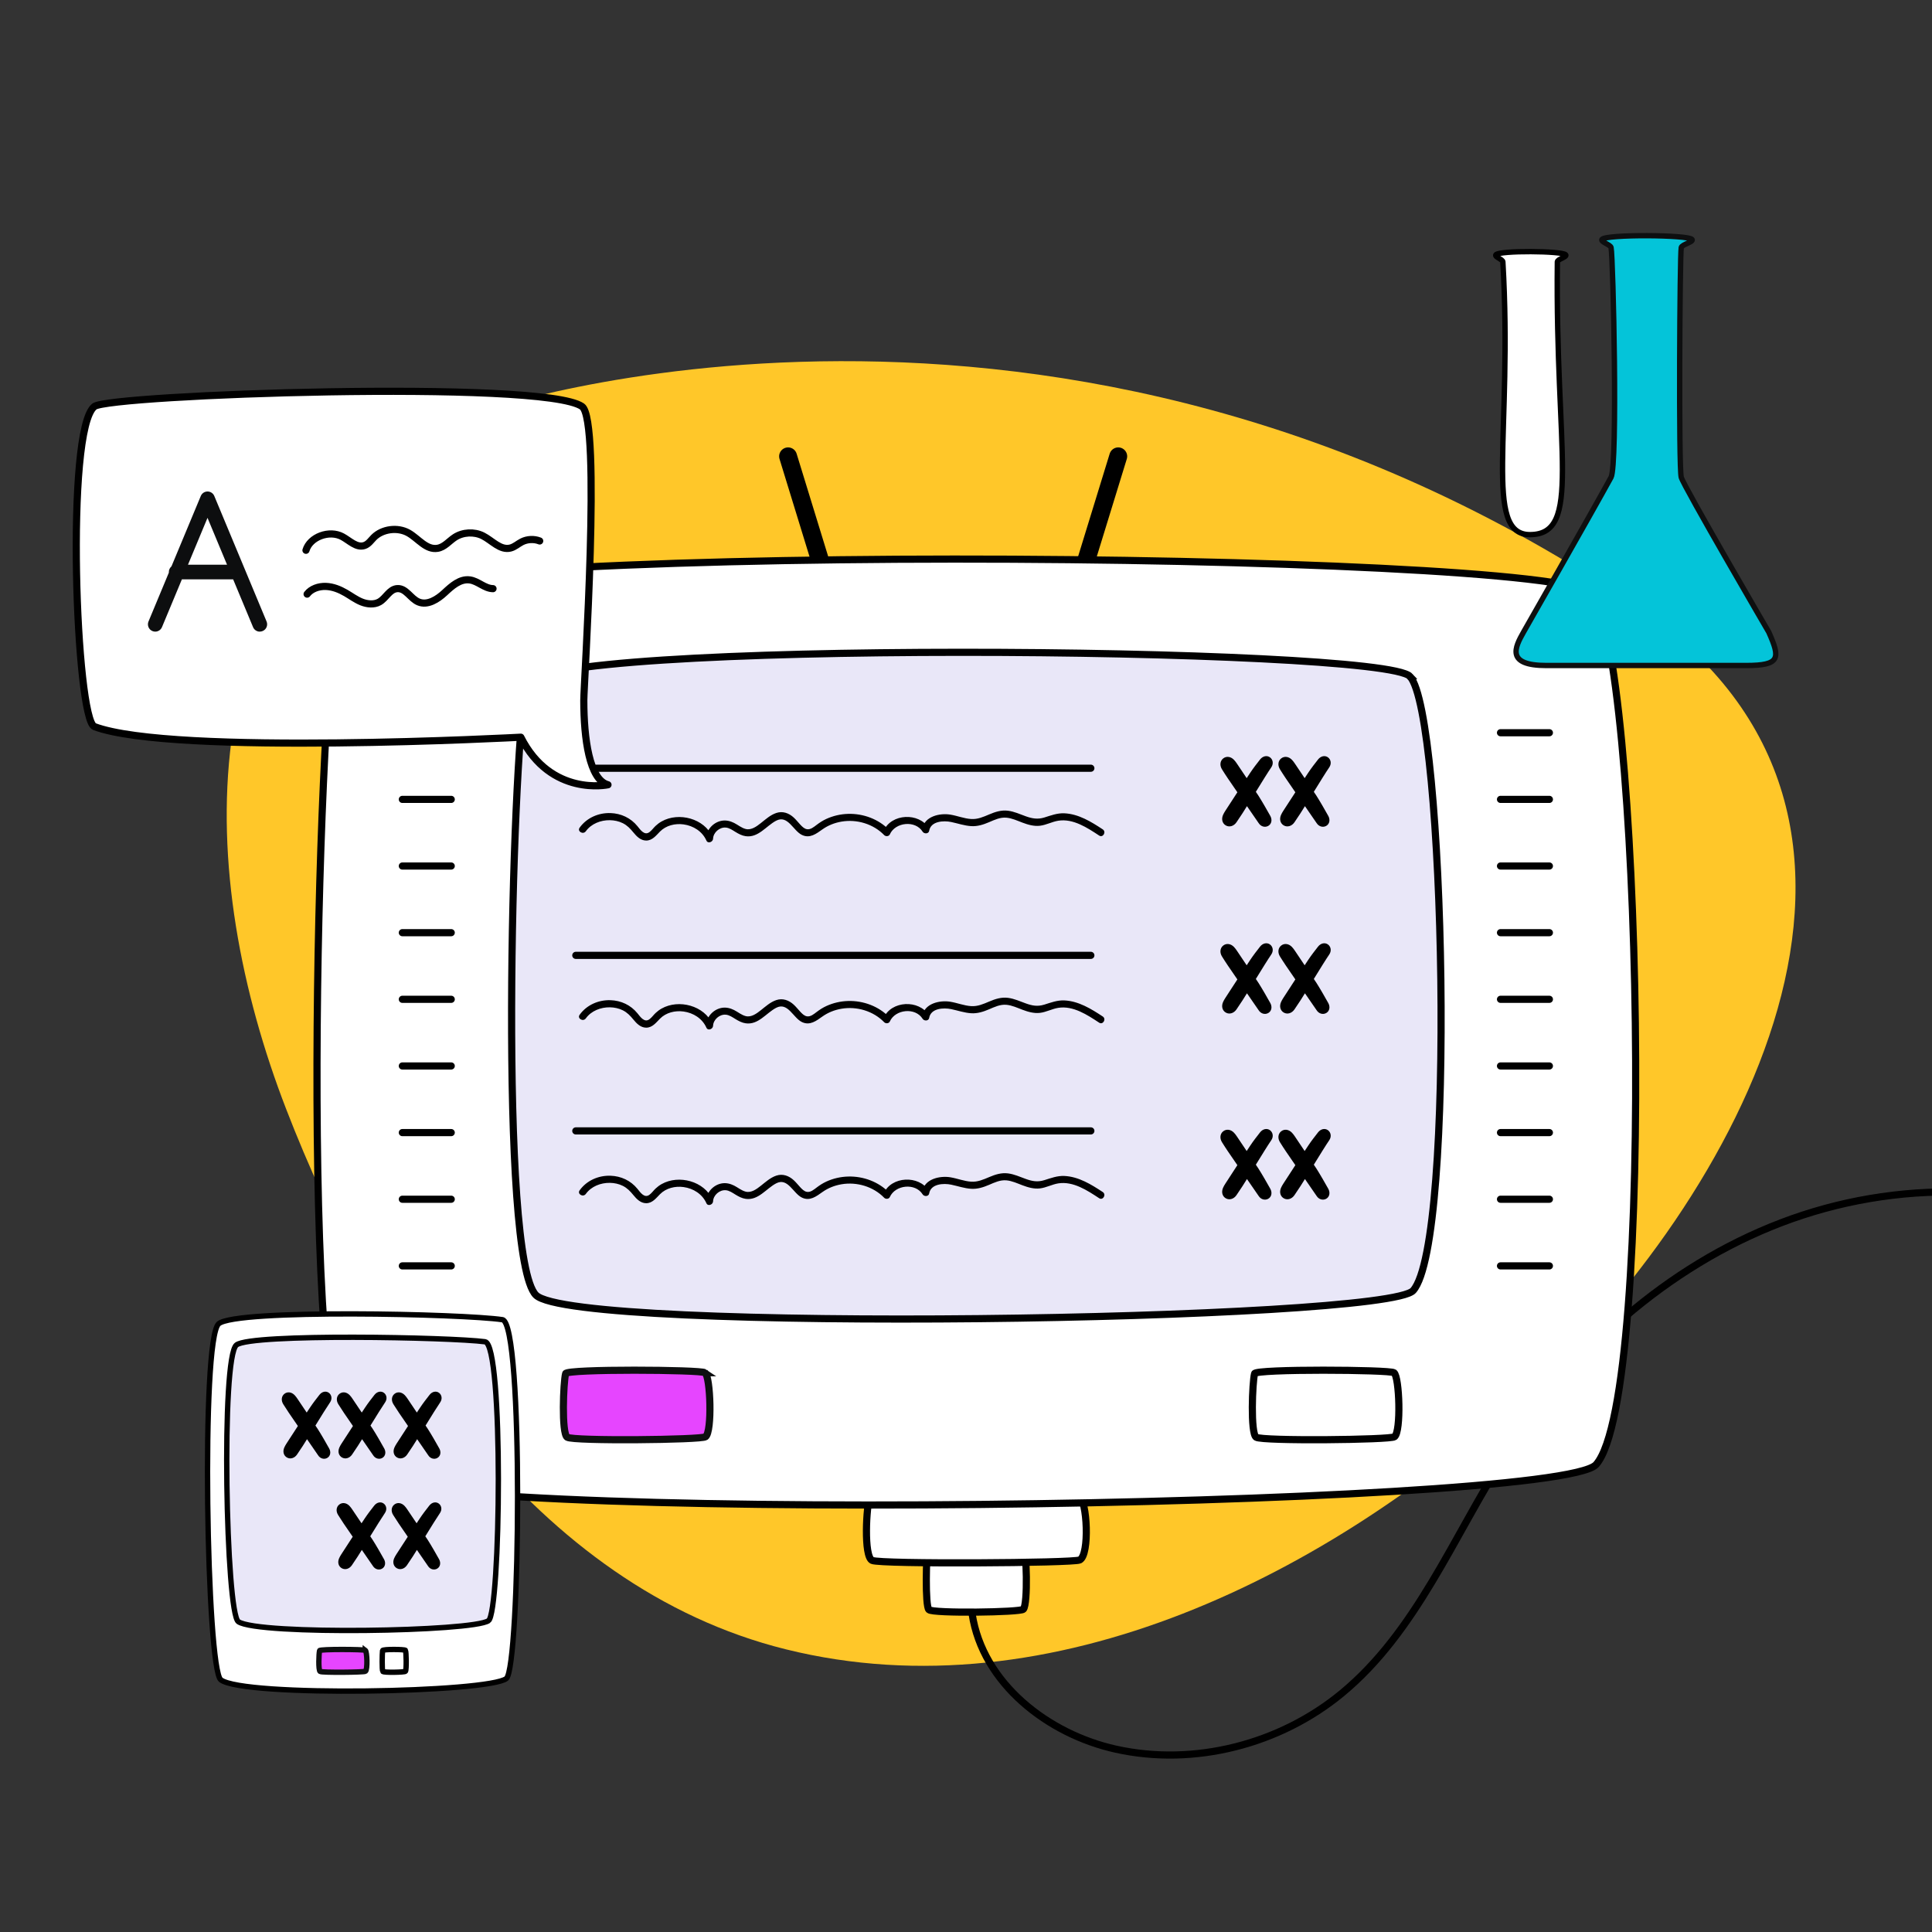<svg xmlns="http://www.w3.org/2000/svg" id="Layer_1" data-name="Layer 1" viewBox="0 0 1080 1080"><rect x="0" y="0" width="1080" height="1080" fill="#333333" stroke="none"/><defs><style>      .cls-1 {        fill: #ffc729;      }      .cls-2 {        fill: #0d0e0f;      }      .cls-3, .cls-4, .cls-5, .cls-6 {        stroke-width: 4px;      }      .cls-3, .cls-4, .cls-7, .cls-8, .cls-9 {        stroke-miterlimit: 10;      }      .cls-3, .cls-5, .cls-10, .cls-6, .cls-8, .cls-11 {        stroke: #000;      }      .cls-3, .cls-8 {        fill: #e9e7f8;      }      .cls-4, .cls-7, .cls-9 {        stroke: #0e0f10;      }      .cls-4, .cls-9 {        fill: #e645ff;      }      .cls-5, .cls-10, .cls-6, .cls-11 {        stroke-linecap: round;        stroke-linejoin: round;      }      .cls-5, .cls-11 {        fill: #fff;      }      .cls-10 {        stroke-width: 10px;      }      .cls-10, .cls-6 {        fill: none;      }      .cls-7 {        fill: #04c4d9;      }      .cls-7, .cls-8, .cls-9, .cls-11 {        stroke-width: 3px;      }    </style></defs><path class="cls-1" d="m267.97,230.36s321.57-112.5,648.43,109.78c173.9,118.26,53.83,331.76-64.66,440.24-107.71,98.61-263.03,178.66-412.43,141.6-140.52-34.85-230.06-174.6-279.33-301.97-50.4-130.27-57.06-293.91,77.49-375.15,9.66-5.83,19.84-10.78,30.5-14.51Z"></path><g><g><line class="cls-10" x1="459.85" y1="317.97" x2="440.54" y2="255.1"></line><path class="cls-6" d="m543.44,902.26c5.88,38.67,42.23,67.12,80.42,75.56,43.82,9.69,91.64-2.7,126.24-31.27,41.65-34.39,62.18-87.3,91.26-132.82,36.87-57.7,90.4-105.79,154.37-130.23,63.97-24.43,138.43-23.68,199.25,7.79"></path><path class="cls-5" d="m571.89,863.77c-1.65-1.73-52.74-2.19-53.22.49-.87,4.91-1.62,33.39.6,35.57s51.19,1.51,52.8-.26c2.6-2.86,1.9-33.6-.19-35.8Z"></path><path class="cls-5" d="m603.13,836.23c-3.62-1.73-115.86-2.19-116.9.49-1.91,4.91-3.55,33.39,1.33,35.57s112.45,1.51,116-.26c5.71-2.86,4.18-33.6-.42-35.8Z"></path><line class="cls-10" x1="605.77" y1="317.97" x2="625.1" y2="255.1"></line><path class="cls-5" d="m889.72,331.68c-21.73-23.58-694.97-29.73-701.22,6.73-11.47,66.84-21.29,454.2,7.96,483.87,30.19,30.62,674.53,20.51,695.78-3.6,34.25-38.87,25.05-457.08-2.52-486.99Z"></path><path class="cls-3" d="m788.22,378.14c-15.32-16.62-489.86-20.95-494.27,4.74-8.08,47.11-15,320.15,5.61,341.06,21.28,21.58,475.46,14.45,490.43-2.54,24.14-27.4,17.66-322.18-1.78-343.26Z"></path><g><line class="cls-5" x1="224.91" y1="409.6" x2="252.24" y2="409.6"></line><line class="cls-5" x1="224.91" y1="446.86" x2="252.24" y2="446.86"></line><line class="cls-5" x1="224.91" y1="484.11" x2="252.24" y2="484.11"></line><line class="cls-5" x1="224.91" y1="521.37" x2="252.24" y2="521.37"></line><line class="cls-5" x1="224.91" y1="558.62" x2="252.24" y2="558.62"></line><line class="cls-5" x1="224.91" y1="595.88" x2="252.24" y2="595.88"></line><line class="cls-5" x1="224.91" y1="633.13" x2="252.24" y2="633.13"></line><line class="cls-5" x1="224.91" y1="670.38" x2="252.24" y2="670.38"></line><line class="cls-5" x1="224.91" y1="707.64" x2="252.24" y2="707.64"></line></g><g><line class="cls-5" x1="838.79" y1="409.6" x2="866.12" y2="409.6"></line><line class="cls-5" x1="838.79" y1="446.86" x2="866.12" y2="446.86"></line><line class="cls-5" x1="838.79" y1="484.11" x2="866.12" y2="484.11"></line><line class="cls-5" x1="838.79" y1="521.37" x2="866.12" y2="521.37"></line><line class="cls-5" x1="838.79" y1="558.62" x2="866.12" y2="558.62"></line><line class="cls-5" x1="838.79" y1="595.88" x2="866.12" y2="595.88"></line><line class="cls-5" x1="838.79" y1="633.13" x2="866.12" y2="633.13"></line><line class="cls-5" x1="838.79" y1="670.38" x2="866.12" y2="670.38"></line><line class="cls-5" x1="838.79" y1="707.64" x2="866.12" y2="707.64"></line></g><path class="cls-4" d="m394.13,767.36c-2.42-1.73-77.24-2.19-77.94.49-1.27,4.91-2.37,33.39.88,35.57,3.35,2.25,74.97,1.51,77.33-.26,3.81-2.86,2.78-33.6-.28-35.8Z"></path><path class="cls-5" d="m779.26,767.36c-2.42-1.73-77.24-2.19-77.94.49-1.27,4.91-2.37,33.39.88,35.57,3.35,2.25,74.97,1.51,77.33-.26,3.81-2.86,2.78-33.6-.28-35.8Z"></path></g><g><line class="cls-5" x1="321.88" y1="429.44" x2="609.79" y2="429.44"></line><path d="m327.49,464.67c3.04-4.22,8.34-6.25,13.42-6.18,2.48.03,5,.56,7.23,1.67,2.45,1.22,4.16,3.01,5.87,5.11,1.83,2.24,4.06,4.57,7.17,4.6,3.47.03,5.55-2.8,7.75-5.02,3.4-3.44,8.46-4.65,13.17-4.01,5.48.74,10.5,3.9,12.78,9.03.86,1.93,3.66.8,3.73-1.01.13-3.48,3.58-6.52,7.07-6.25,2.02.16,3.79,1.44,5.46,2.46,1.77,1.08,3.62,2.07,5.69,2.36,7.08,1.01,11.43-5.71,17.03-8.65,6.56-3.44,9.51,5.65,14.48,7.98,4.42,2.08,7.95-.69,11.44-3.16,3.18-2.25,6.82-3.67,10.66-4.32,8.54-1.45,17.78,1.3,23.83,7.55.82.85,2.61.78,3.14-.4,3.04-6.85,14.26-8.06,18.34-1.52.83,1.33,3.35,1.31,3.66-.48.92-5.45,8.05-5.82,12.32-4.92,3.72.78,7.34,2.06,11.16,2.3,3.53.22,6.74-.82,9.94-2.18s6.27-2.85,9.75-2.54c3.12.27,6.09,1.68,8.99,2.77,3.11,1.17,6.4,2.13,9.75,1.74,3.57-.42,6.74-2.25,10.26-2.81,8.31-1.33,16.25,3.94,22.84,8.28,2.16,1.42,4.16-2.04,2.02-3.45-6.44-4.24-13.51-8.62-21.44-8.98-4.03-.18-7.51,1.2-11.27,2.36-3.6,1.11-6.76.58-10.24-.67s-6.5-2.68-10.02-3.13c-3.71-.47-7.08.62-10.46,2.05s-6.45,2.81-10.12,2.58c-3.96-.25-7.73-1.81-11.63-2.45-5.98-.98-14.52.96-15.71,8l3.66-.48c-5.52-8.85-20.92-8.21-25.24,1.52l3.14-.4c-5.94-6.14-14.53-9.31-23.03-9.06-4.21.12-8.35,1.07-12.18,2.83-1.93.89-3.68,2.02-5.37,3.3-1.54,1.16-3.42,2.8-5.5,2.43-1.53-.28-2.72-1.54-3.74-2.63-1.21-1.3-2.3-2.7-3.61-3.9-2.68-2.47-6.15-3.73-9.72-2.54-3.31,1.1-5.94,3.53-8.63,5.65-2.33,1.84-5.3,4.1-8.47,3.31-2.38-.6-4.33-2.3-6.49-3.39s-4.61-1.68-7.12-1.18c-4.75.95-8.46,5.21-8.65,10.04l3.73-1.01c-4.61-10.35-18.87-14.1-28.48-8.69-1.22.69-2.37,1.54-3.38,2.5-1.18,1.11-2.13,2.53-3.44,3.49-2.82,2.09-5.1-1.38-6.71-3.35-3.75-4.6-9.14-7.12-15.07-7.31-6.71-.21-13.28,2.66-17.23,8.15-1.51,2.09,1.96,4.09,3.45,2.02h0Z"></path><line class="cls-5" x1="321.88" y1="534.05" x2="609.79" y2="534.05"></line><path d="m327.49,569.27c3.04-4.22,8.34-6.25,13.42-6.18,2.48.03,5,.56,7.23,1.67,2.45,1.22,4.16,3.01,5.87,5.11,1.83,2.24,4.06,4.57,7.17,4.6,3.47.03,5.55-2.8,7.75-5.02,3.4-3.44,8.46-4.65,13.17-4.01,5.48.74,10.5,3.9,12.78,9.03.86,1.93,3.66.8,3.73-1.01.13-3.48,3.58-6.52,7.07-6.25,2.02.16,3.79,1.44,5.46,2.46,1.77,1.08,3.62,2.07,5.69,2.36,7.08,1.01,11.43-5.71,17.03-8.65,6.56-3.44,9.51,5.65,14.48,7.98,4.42,2.08,7.95-.69,11.44-3.16,3.18-2.25,6.82-3.67,10.66-4.32,8.54-1.45,17.78,1.3,23.83,7.55.82.85,2.61.78,3.14-.4,3.04-6.85,14.26-8.06,18.34-1.52.83,1.33,3.35,1.31,3.66-.48.92-5.45,8.05-5.82,12.32-4.92,3.72.78,7.34,2.06,11.16,2.3,3.53.22,6.74-.82,9.94-2.18s6.27-2.85,9.75-2.54c3.12.27,6.09,1.68,8.99,2.77,3.11,1.17,6.4,2.13,9.75,1.74,3.57-.42,6.74-2.25,10.26-2.81,8.31-1.33,16.25,3.94,22.84,8.28,2.16,1.42,4.16-2.04,2.02-3.45-6.44-4.24-13.51-8.62-21.44-8.98-4.03-.18-7.51,1.2-11.27,2.36s-6.76.58-10.24-.67-6.5-2.68-10.02-3.13c-3.71-.47-7.08.62-10.46,2.05s-6.45,2.81-10.12,2.58c-3.96-.25-7.73-1.81-11.63-2.45-5.98-.98-14.52.96-15.71,8l3.66-.48c-5.52-8.85-20.92-8.21-25.24,1.52l3.14-.4c-5.94-6.14-14.53-9.31-23.03-9.06-4.21.12-8.35,1.07-12.18,2.83-1.93.89-3.68,2.02-5.37,3.3-1.54,1.16-3.42,2.8-5.5,2.43-1.53-.28-2.72-1.54-3.74-2.63-1.21-1.3-2.3-2.7-3.61-3.9-2.68-2.47-6.15-3.73-9.72-2.54-3.31,1.1-5.94,3.53-8.63,5.65-2.33,1.84-5.3,4.1-8.47,3.31-2.38-.6-4.33-2.3-6.49-3.39s-4.61-1.68-7.12-1.18c-4.75.95-8.46,5.21-8.65,10.04l3.73-1.01c-4.61-10.35-18.87-14.1-28.48-8.69-1.22.69-2.37,1.54-3.38,2.5-1.18,1.11-2.13,2.53-3.44,3.49-2.82,2.09-5.1-1.38-6.71-3.35-3.75-4.6-9.14-7.12-15.07-7.31-6.71-.21-13.28,2.66-17.23,8.15-1.51,2.09,1.96,4.09,3.45,2.02h0Z"></path><line class="cls-5" x1="321.88" y1="632.18" x2="609.79" y2="632.18"></line><path d="m327.49,667.4c3.04-4.22,8.34-6.25,13.42-6.18,2.48.03,5,.56,7.23,1.67,2.45,1.22,4.16,3.01,5.87,5.11,1.83,2.24,4.06,4.57,7.17,4.6,3.47.03,5.55-2.8,7.75-5.02,3.4-3.44,8.46-4.65,13.17-4.01,5.48.74,10.5,3.9,12.78,9.03.86,1.93,3.66.8,3.73-1.01.13-3.48,3.58-6.52,7.07-6.25,2.02.16,3.79,1.44,5.46,2.46,1.77,1.08,3.62,2.07,5.69,2.36,7.08,1.01,11.43-5.71,17.03-8.65,6.56-3.44,9.51,5.65,14.48,7.98,4.42,2.08,7.95-.69,11.44-3.16,3.18-2.25,6.82-3.67,10.66-4.32,8.54-1.45,17.78,1.3,23.83,7.55.82.85,2.61.78,3.14-.4,3.04-6.85,14.26-8.06,18.34-1.52.83,1.33,3.35,1.31,3.66-.48.92-5.45,8.05-5.82,12.32-4.92,3.72.78,7.34,2.06,11.16,2.3,3.53.22,6.74-.82,9.94-2.18s6.27-2.85,9.75-2.54c3.12.27,6.09,1.68,8.99,2.77,3.11,1.17,6.4,2.13,9.75,1.74,3.57-.42,6.74-2.25,10.26-2.81,8.31-1.33,16.25,3.94,22.84,8.28,2.16,1.42,4.16-2.04,2.02-3.45-6.44-4.24-13.51-8.62-21.44-8.98-4.03-.18-7.51,1.2-11.27,2.36s-6.76.58-10.24-.67-6.5-2.68-10.02-3.13c-3.71-.47-7.08.62-10.46,2.05s-6.45,2.81-10.12,2.58c-3.96-.25-7.73-1.81-11.63-2.45-5.98-.98-14.52.96-15.71,8l3.66-.48c-5.52-8.85-20.92-8.21-25.24,1.52l3.14-.4c-5.94-6.14-14.53-9.31-23.03-9.06-4.21.12-8.35,1.07-12.18,2.83-1.93.89-3.68,2.02-5.37,3.3-1.54,1.16-3.42,2.8-5.5,2.43-1.53-.28-2.72-1.54-3.74-2.63-1.21-1.3-2.3-2.7-3.61-3.9-2.68-2.47-6.15-3.73-9.72-2.54-3.31,1.1-5.94,3.53-8.63,5.65-2.33,1.84-5.3,4.1-8.47,3.31-2.38-.6-4.33-2.3-6.49-3.39s-4.61-1.68-7.12-1.18c-4.75.95-8.46,5.21-8.65,10.04l3.73-1.01c-4.61-10.35-18.87-14.1-28.48-8.69-1.22.69-2.37,1.54-3.38,2.5-1.18,1.11-2.13,2.53-3.44,3.49-2.82,2.09-5.1-1.38-6.71-3.35-3.75-4.6-9.14-7.12-15.07-7.31-6.71-.21-13.28,2.66-17.23,8.15-1.51,2.09,1.96,4.09,3.45,2.02h0Z"></path></g><g><path d="m710.1,456.07c1.22,2.24.69,4.56-1.13,5.6-1.76,1.01-4.1.48-5.41-1.6-1.3-1.92-3.77-5.49-6.5-9.43-.96,1.54-1.8,2.89-2.48,3.95-1.09,1.71-2.23,3.39-3.38,5.07-1.48,2.15-3.9,2.88-5.88,1.81-1.99-1.08-2.68-3.46-1.65-5.87.34-.8.79-1.57,1.27-2.31,1.82-2.83,4.3-6.65,6.76-10.4-2.11-3.06-4.02-5.83-5.28-7.7-1.14-1.68-2.23-3.39-3.31-5.11-1.39-2.21-1.1-4.73.67-6.12,1.78-1.4,4.24-1.09,6.04.81.6.63,1.13,1.35,1.62,2.08,1.82,2.71,3.64,5.42,5.46,8.14.78-1.18,1.47-2.23,2.04-3.09,1.68-2.53,3.56-4.94,5.43-7.33,1.57-2,3.91-2.44,5.59-1.19,1.62,1.22,2.07,3.57.67,5.6-1.72,2.49-5.19,8.1-8.61,13.65.47.7.94,1.4,1.41,2.1,1.66,2.56,5.21,8.69,6.67,11.36Z"></path><path d="m742.51,456.07c1.22,2.24.69,4.56-1.13,5.6-1.76,1.01-4.1.48-5.41-1.6-1.3-1.92-3.77-5.49-6.5-9.43-.96,1.54-1.8,2.89-2.48,3.95-1.09,1.71-2.23,3.39-3.38,5.07-1.48,2.15-3.9,2.88-5.88,1.81-1.99-1.08-2.68-3.46-1.65-5.87.34-.8.79-1.57,1.27-2.31,1.82-2.83,4.3-6.65,6.76-10.4-2.11-3.06-4.02-5.83-5.28-7.7-1.14-1.68-2.23-3.39-3.31-5.11-1.39-2.21-1.1-4.73.67-6.12,1.78-1.4,4.24-1.09,6.04.81.6.63,1.13,1.35,1.62,2.08,1.82,2.71,3.64,5.42,5.46,8.14.78-1.18,1.47-2.23,2.04-3.09,1.68-2.53,3.56-4.94,5.43-7.33,1.57-2,3.91-2.44,5.59-1.19,1.62,1.22,2.07,3.57.67,5.6-1.72,2.49-5.19,8.1-8.61,13.65.47.7.94,1.4,1.41,2.1,1.66,2.56,5.21,8.69,6.67,11.36Z"></path></g><g><path d="m710.1,560.68c1.22,2.24.69,4.56-1.13,5.6-1.76,1.01-4.1.48-5.41-1.6-1.3-1.92-3.77-5.49-6.5-9.43-.96,1.54-1.8,2.89-2.48,3.95-1.09,1.71-2.23,3.39-3.38,5.07-1.48,2.15-3.9,2.88-5.88,1.81-1.99-1.08-2.68-3.46-1.65-5.87.34-.8.79-1.57,1.27-2.31,1.82-2.83,4.3-6.65,6.76-10.4-2.11-3.06-4.02-5.83-5.28-7.7-1.14-1.68-2.23-3.39-3.31-5.11-1.39-2.21-1.1-4.73.67-6.12,1.78-1.4,4.24-1.09,6.04.81.6.63,1.13,1.35,1.62,2.08,1.82,2.71,3.64,5.42,5.46,8.14.78-1.18,1.47-2.23,2.04-3.09,1.68-2.53,3.56-4.94,5.43-7.33,1.57-2,3.91-2.44,5.59-1.19,1.62,1.22,2.07,3.57.67,5.6-1.72,2.49-5.19,8.1-8.61,13.65.47.7.94,1.4,1.41,2.1,1.66,2.56,5.21,8.69,6.67,11.36Z"></path><path d="m742.51,560.68c1.22,2.24.69,4.56-1.13,5.6-1.76,1.01-4.1.48-5.41-1.6-1.3-1.92-3.77-5.49-6.5-9.43-.96,1.54-1.8,2.89-2.48,3.95-1.09,1.71-2.23,3.39-3.38,5.07-1.48,2.15-3.9,2.88-5.88,1.81-1.99-1.08-2.68-3.46-1.65-5.87.34-.8.79-1.57,1.27-2.31,1.82-2.83,4.3-6.65,6.76-10.4-2.11-3.06-4.02-5.83-5.28-7.7-1.14-1.68-2.23-3.39-3.31-5.11-1.39-2.21-1.1-4.73.67-6.12,1.78-1.4,4.24-1.09,6.04.81.6.63,1.13,1.35,1.62,2.08,1.82,2.71,3.64,5.42,5.46,8.14.78-1.18,1.47-2.23,2.04-3.09,1.68-2.53,3.56-4.94,5.43-7.33,1.57-2,3.91-2.44,5.59-1.19,1.62,1.22,2.07,3.57.67,5.6-1.72,2.49-5.19,8.1-8.61,13.65.47.7.94,1.4,1.41,2.1,1.66,2.56,5.21,8.69,6.67,11.36Z"></path></g><g><path d="m710.1,664.51c1.22,2.24.69,4.56-1.13,5.6-1.76,1.01-4.1.48-5.41-1.6-1.3-1.92-3.77-5.49-6.5-9.43-.96,1.54-1.8,2.89-2.48,3.95-1.09,1.71-2.23,3.39-3.38,5.07-1.48,2.15-3.9,2.88-5.88,1.81-1.99-1.08-2.68-3.46-1.65-5.87.34-.8.79-1.57,1.27-2.31,1.82-2.83,4.3-6.65,6.76-10.4-2.11-3.06-4.02-5.83-5.28-7.7-1.14-1.68-2.23-3.39-3.31-5.11-1.39-2.21-1.1-4.73.67-6.12,1.78-1.4,4.24-1.09,6.04.81.6.63,1.13,1.35,1.62,2.08,1.82,2.71,3.64,5.42,5.46,8.14.78-1.18,1.47-2.23,2.04-3.09,1.68-2.53,3.56-4.94,5.43-7.33,1.57-2,3.91-2.44,5.59-1.19,1.62,1.22,2.07,3.57.67,5.6-1.72,2.49-5.19,8.1-8.61,13.65.47.7.94,1.4,1.41,2.1,1.66,2.56,5.21,8.69,6.67,11.36Z"></path><path d="m742.51,664.51c1.22,2.24.69,4.56-1.13,5.6-1.76,1.01-4.1.48-5.41-1.6-1.3-1.92-3.77-5.49-6.5-9.43-.96,1.54-1.8,2.89-2.48,3.95-1.09,1.71-2.23,3.39-3.38,5.07-1.48,2.15-3.9,2.88-5.88,1.81-1.99-1.08-2.68-3.46-1.65-5.87.34-.8.79-1.57,1.27-2.31,1.82-2.83,4.3-6.65,6.76-10.4-2.11-3.06-4.02-5.83-5.28-7.7-1.14-1.68-2.23-3.39-3.31-5.11-1.39-2.21-1.1-4.73.67-6.12,1.78-1.4,4.24-1.09,6.04.81.6.63,1.13,1.35,1.62,2.08,1.82,2.71,3.64,5.42,5.46,8.14.78-1.18,1.47-2.23,2.04-3.09,1.68-2.53,3.56-4.94,5.43-7.33,1.57-2,3.91-2.44,5.59-1.19,1.62,1.22,2.07,3.57.67,5.6-1.72,2.49-5.19,8.1-8.61,13.65.47.7.94,1.4,1.41,2.1,1.66,2.56,5.21,8.69,6.67,11.36Z"></path></g></g><path class="cls-7" d="m976.04,372.02h-111.65c-22.67,0-17.57-10.11-12.74-18.64,0,0,37-64.78,48.94-86.55,3.75-6.83,1.23-122.55,0-128.47-.33-1.58-6.09-3.23-5.06-4.55,2.3-2.93,48.18-2.57,50.31,0,1.17,1.42-5.67,2.81-6.01,4.55-.82,4.23-1.51,123.38,0,128.47,1.62,5.47,48.94,86.55,48.94,86.55,6.48,14.59,6.48,18.64-12.74,18.64Z"></path><path class="cls-11" d="m870.57,146.37c-1.22,106.4,13.91,152.49-15.34,152.49-26.22,0-9.52-56.81-15.12-152.49-.08-1.39-4.73-2.79-3.93-3.93,1.78-2.52,37.41-2.22,39.06,0,.91,1.23-4.65,2.41-4.66,3.93Z"></path><g><path class="cls-11" d="m283.05,938.29c7.73-6.22,9.74-198.8-2.2-200.58-21.91-3.28-148.88-6.09-158.6,2.28-10.04,8.63-6.72,192.95,1.18,199.03,12.74,9.8,149.82,7.17,159.63-.72Z"></path><path class="cls-8" d="m273.08,905.97c6.77-4.83,8.54-154.53-1.93-155.92-19.19-2.55-130.43-4.73-138.94,1.77-8.79,6.71-5.89,149.98,1.03,154.71,11.16,7.62,131.25,5.57,139.84-.56Z"></path><path class="cls-9" d="m204.21,922.53c-.79-.57-25.32-.72-25.55.16-.42,1.61-.78,10.94.29,11.66s24.57.49,25.35-.09c1.25-.94.91-11.01-.09-11.74Z"></path><path class="cls-11" d="m226.62,922.53c-.4-.57-12.66-.72-12.77.16-.21,1.61-.39,10.94.15,11.66s12.29.49,12.67-.09c.62-.94.46-11.01-.05-11.74Z"></path><g><path d="m184,809.67c1.16,2.12.66,4.33-1.07,5.32-1.67.96-3.9.46-5.14-1.52-1.23-1.82-3.58-5.22-6.17-8.96-.91,1.46-1.71,2.75-2.35,3.75-1.04,1.62-2.12,3.22-3.21,4.81-1.4,2.05-3.71,2.74-5.59,1.72-1.89-1.03-2.55-3.28-1.57-5.57.33-.76.75-1.49,1.2-2.19,1.72-2.69,4.09-6.32,6.42-9.88-2.01-2.91-3.82-5.54-5.02-7.32-1.08-1.6-2.12-3.22-3.15-4.86-1.32-2.1-1.04-4.49.64-5.81,1.69-1.33,4.02-1.04,5.74.77.57.6,1.07,1.28,1.53,1.97,1.73,2.57,3.46,5.15,5.19,7.73.74-1.12,1.4-2.11,1.94-2.93,1.6-2.4,3.38-4.69,5.16-6.96,1.49-1.9,3.71-2.32,5.31-1.13,1.54,1.16,1.96,3.39.64,5.32-1.63,2.37-4.93,7.69-8.18,12.96.45.67.89,1.33,1.34,2,1.58,2.43,4.95,8.25,6.33,10.79Z"></path><path d="m214.78,809.67c1.16,2.12.66,4.33-1.07,5.32-1.67.96-3.9.46-5.14-1.52-1.23-1.82-3.58-5.22-6.17-8.96-.91,1.46-1.71,2.75-2.35,3.75-1.04,1.62-2.12,3.22-3.21,4.81-1.4,2.05-3.71,2.74-5.59,1.72-1.89-1.03-2.55-3.28-1.57-5.57.33-.76.75-1.49,1.2-2.19,1.72-2.69,4.09-6.32,6.42-9.88-2.01-2.91-3.82-5.54-5.02-7.32-1.08-1.6-2.12-3.22-3.15-4.86-1.32-2.1-1.04-4.49.64-5.81,1.69-1.33,4.02-1.04,5.74.77.57.6,1.07,1.28,1.53,1.97,1.73,2.57,3.46,5.15,5.19,7.73.74-1.12,1.4-2.11,1.94-2.93,1.6-2.4,3.38-4.69,5.16-6.96,1.49-1.9,3.71-2.32,5.31-1.13,1.54,1.16,1.96,3.39.64,5.32-1.63,2.37-4.93,7.69-8.18,12.96.45.67.89,1.33,1.34,2,1.58,2.43,4.95,8.25,6.33,10.79Z"></path><path d="m245.57,809.67c1.16,2.12.66,4.33-1.07,5.32-1.67.96-3.9.46-5.14-1.52-1.23-1.82-3.58-5.22-6.17-8.96-.91,1.46-1.71,2.75-2.35,3.75-1.04,1.62-2.12,3.22-3.21,4.81-1.4,2.05-3.71,2.74-5.59,1.72-1.89-1.03-2.55-3.28-1.57-5.57.33-.76.75-1.49,1.2-2.19,1.72-2.69,4.09-6.32,6.42-9.88-2.01-2.91-3.82-5.54-5.02-7.32-1.08-1.6-2.12-3.22-3.15-4.86-1.32-2.1-1.04-4.49.64-5.81,1.69-1.33,4.02-1.04,5.74.77.57.6,1.07,1.28,1.53,1.97,1.73,2.57,3.46,5.15,5.19,7.73.74-1.12,1.4-2.11,1.94-2.93,1.6-2.4,3.38-4.69,5.16-6.96,1.49-1.9,3.71-2.32,5.31-1.13,1.54,1.16,1.96,3.39.64,5.32-1.63,2.37-4.93,7.69-8.18,12.96.45.67.89,1.33,1.34,2,1.58,2.43,4.95,8.25,6.33,10.79Z"></path></g><g><path d="m214.65,871.57c1.16,2.12.66,4.33-1.07,5.32-1.67.96-3.9.46-5.14-1.52-1.23-1.82-3.58-5.22-6.17-8.96-.91,1.46-1.71,2.75-2.35,3.75-1.04,1.62-2.12,3.22-3.21,4.81-1.4,2.05-3.71,2.74-5.59,1.72-1.89-1.03-2.55-3.28-1.57-5.57.33-.76.75-1.49,1.2-2.19,1.72-2.69,4.09-6.32,6.42-9.88-2.01-2.91-3.82-5.54-5.02-7.32-1.08-1.6-2.12-3.22-3.15-4.86-1.32-2.1-1.04-4.49.64-5.81,1.69-1.33,4.02-1.04,5.74.77.57.6,1.07,1.28,1.53,1.97,1.73,2.57,3.46,5.15,5.19,7.73.74-1.12,1.4-2.11,1.94-2.93,1.6-2.4,3.38-4.69,5.16-6.96,1.49-1.9,3.71-2.32,5.31-1.13,1.54,1.16,1.96,3.39.64,5.32-1.63,2.37-4.93,7.69-8.18,12.96.45.67.89,1.33,1.34,2,1.58,2.43,4.95,8.25,6.33,10.79Z"></path><path d="m245.43,871.57c1.16,2.12.66,4.33-1.07,5.32-1.67.96-3.9.46-5.14-1.52-1.23-1.82-3.58-5.22-6.17-8.96-.91,1.46-1.71,2.75-2.35,3.75-1.04,1.62-2.12,3.22-3.21,4.81-1.4,2.05-3.71,2.74-5.59,1.72-1.89-1.03-2.55-3.28-1.57-5.57.33-.76.75-1.49,1.2-2.19,1.72-2.69,4.09-6.32,6.42-9.88-2.01-2.91-3.82-5.54-5.02-7.32-1.08-1.6-2.12-3.22-3.15-4.86-1.32-2.1-1.04-4.49.64-5.81,1.69-1.33,4.02-1.04,5.74.77.57.6,1.07,1.28,1.53,1.97,1.73,2.57,3.46,5.15,5.19,7.73.74-1.12,1.4-2.11,1.94-2.93,1.6-2.4,3.38-4.69,5.16-6.96,1.49-1.9,3.71-2.32,5.31-1.13,1.54,1.16,1.96,3.39.64,5.32-1.63,2.37-4.93,7.69-8.18,12.96.45.67.89,1.33,1.34,2,1.58,2.43,4.95,8.25,6.33,10.79Z"></path></g></g><g><path class="cls-5" d="m52.79,227.22c-16.46,12.95-10.25,175.12,0,178.96,43.83,16.42,238.35,5.92,238.35,5.92,16.86,33.47,48.73,26.59,48.73,26.59-10.36-2.7-13.52-25.69-13.52-47.22,0-9.28,9.9-156.66-1.01-164.25-21.88-15.21-264.13-6.61-272.54,0Z"></path><path class="cls-6" d="m171.04,307.61c2.22-7.49,13.05-11.54,20.34-7.6,4.04,2.18,7.95,6.43,12.35,4.94,2.27-.77,3.6-2.85,5.22-4.49,4.76-4.81,13.36-5.94,19.39-2.53,5.5,3.11,9.89,9.63,16.25,8.58,3.91-.65,6.44-4.05,9.69-6.16,4.49-2.91,10.81-3.25,15.63-.82,5.17,2.6,9.68,8.22,15.38,6.84,2.43-.59,4.27-2.39,6.47-3.5,3.01-1.52,6.78-1.7,9.94-.46"></path><path class="cls-6" d="m171.68,332.12c2.28-3.01,6.48-4.45,10.47-4.31,3.99.15,7.77,1.69,11.14,3.65,2.92,1.7,5.63,3.75,8.8,5.03,3.17,1.27,7.03,1.66,9.98,0,3.74-2.11,5.61-7.15,9.99-7.45,4.94-.33,7.41,5.61,11.92,7.47,5.08,2.09,10.68-1.55,14.59-5.19,3.91-3.64,8.53-7.88,14.04-7.14,4.67.63,8.26,4.82,12.99,4.88"></path><path class="cls-2" d="m145.23,353.1c-1.65,0-3.13-.99-3.77-2.52l-11.13-26.72h-28.65l-11.13,26.71c-.64,1.53-2.12,2.52-3.77,2.52-.54,0-1.07-.11-1.57-.32-1.01-.42-1.8-1.21-2.21-2.22-.41-1.01-.41-2.12.01-3.13l11.38-27.31v-.35c0-1.09.43-2.12,1.21-2.9l.25-.25,16.4-39.35c.64-1.53,2.12-2.51,3.77-2.51s3.14.99,3.77,2.51l29.23,70.16c.42,1.01.43,2.12.01,3.12-.41,1.01-1.2,1.8-2.21,2.22-.51.21-1.04.32-1.58.32Zm-40.15-37.41h21.84l-10.92-26.21-10.92,26.21Z"></path></g></svg>